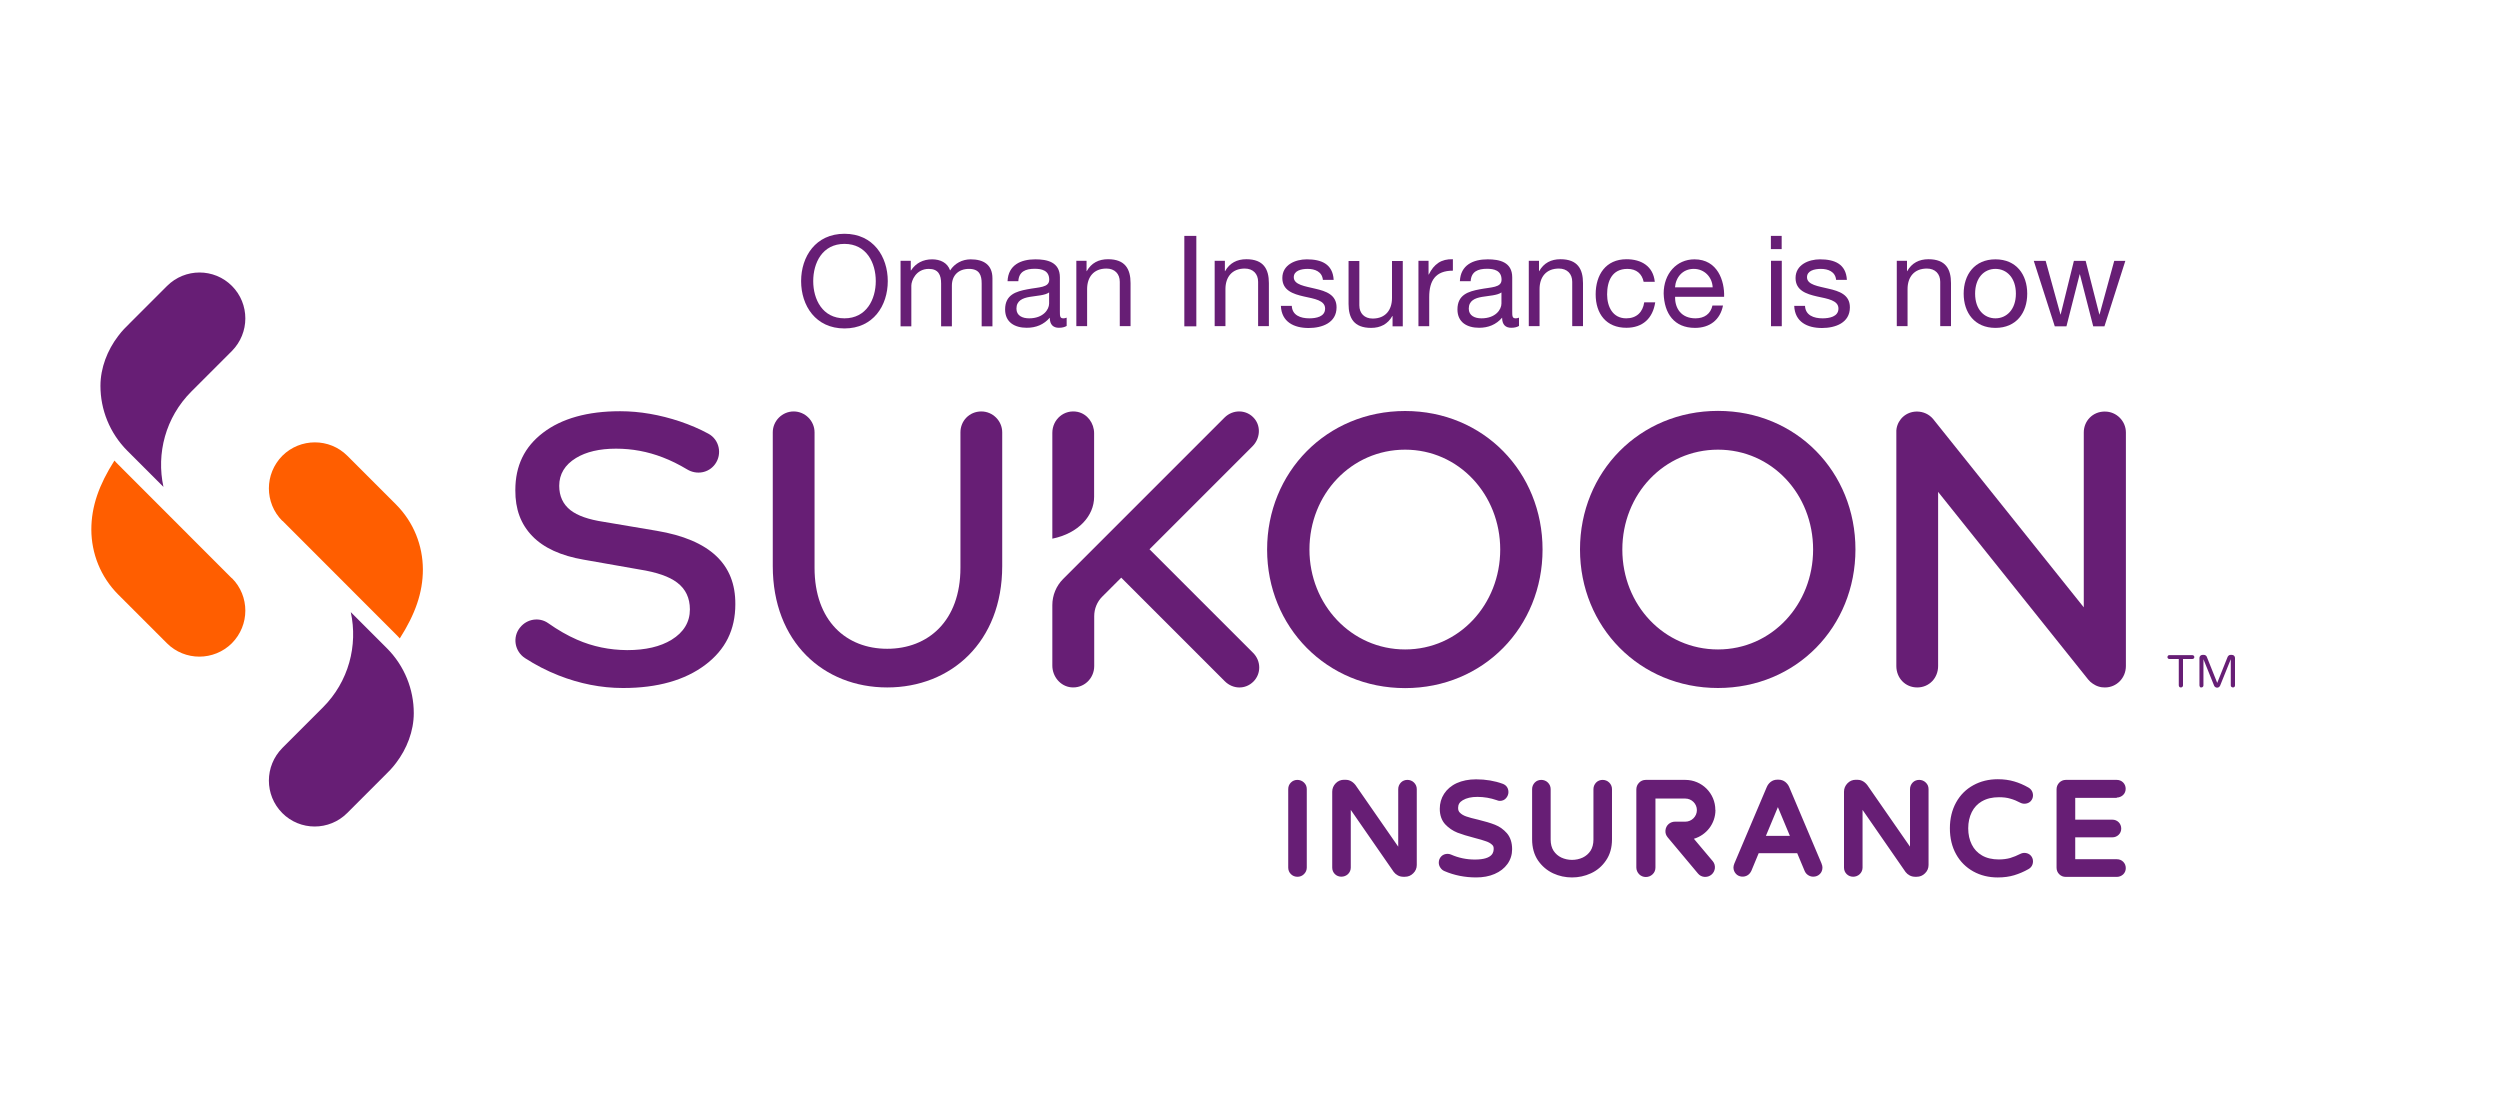 <?xml version="1.0" encoding="UTF-8"?>
<svg id="Artwork" xmlns="http://www.w3.org/2000/svg" viewBox="0 0 225 100">
  <defs>
    <style>
      .cls-1 {
        fill: #ff5e00;
      }

      .cls-1, .cls-2 {
        stroke-width: 0px;
      }

      .cls-2 {
        fill: #671e75;
      }
    </style>
  </defs>
  <path class="cls-2" d="M116.18,70.43c-.16.16-.24.36-.24.59v7.06c0,.23.08.43.24.59.16.16.36.24.59.24s.43-.08.59-.24c.16-.16.25-.36.25-.59v-7.06c0-.23-.08-.43-.25-.59-.33-.32-.87-.32-1.18,0ZM126.08,70.43c-.15.16-.24.36-.24.59v5.18l-3.85-5.55c-.3-.38-.64-.47-.88-.47h-.15c-.29,0-.55.11-.75.32-.2.21-.31.46-.31.75v6.83c0,.23.08.43.24.59.31.31.85.31,1.18,0,.16-.16.25-.36.25-.59v-5.19l3.87,5.59c.1.13.22.23.37.31.15.08.32.12.49.12h.14c.29,0,.54-.1.75-.31.21-.2.32-.46.32-.75v-6.83c0-.23-.09-.43-.25-.59-.32-.32-.87-.32-1.18,0ZM172.14,70.43c-.15.16-.24.36-.24.59v5.18l-3.85-5.55c-.3-.38-.64-.47-.88-.47h-.15c-.29,0-.55.11-.75.32s-.31.46-.31.75v6.83c0,.23.08.43.24.59.31.31.85.32,1.18,0,.16-.16.25-.36.25-.59v-5.19l3.87,5.59c.1.13.22.23.37.31.15.08.32.12.49.12h.14c.29,0,.54-.1.75-.31.21-.2.32-.46.32-.75v-6.83c0-.23-.08-.43-.25-.59-.32-.32-.87-.32-1.18,0ZM190.5,71.78c.22,0,.41-.08.57-.22.16-.15.24-.35.24-.57s-.08-.42-.23-.57c-.15-.15-.35-.23-.57-.23h-4.59c-.23,0-.43.09-.59.25-.15.16-.24.36-.24.59v7.06c0,.23.08.43.24.59.16.16.36.24.59.24h4.59c.22,0,.41-.08.57-.22.16-.15.24-.35.24-.57s-.08-.42-.23-.57c-.15-.15-.35-.23-.57-.23h-3.75v-1.97h3.34c.22,0,.41-.08.56-.22.16-.15.24-.35.24-.57s-.08-.42-.23-.57c-.15-.15-.35-.23-.57-.23h-3.34v-1.96h3.75ZM163.94,77.73c.06.13.08.25.08.35,0,.23-.08.43-.23.58-.16.16-.36.24-.6.24-.17,0-.32-.05-.46-.14-.14-.09-.24-.21-.31-.37l-.67-1.6h-3.47l-.66,1.59c-.08.16-.18.29-.32.38-.33.22-.8.17-1.06-.11-.15-.16-.23-.36-.23-.58,0-.1.03-.22.08-.35l2.92-6.89c.08-.19.2-.34.35-.46.17-.13.37-.2.6-.2h.11c.23,0,.43.07.6.2.15.12.27.27.35.45l2.92,6.9ZM161.09,75.23l-1.08-2.59-1.08,2.59h2.16ZM178.39,72.11c.41-.24.92-.36,1.52-.36.39,0,.73.04,1.02.13.3.08.61.21.93.38.29.14.68.08.9-.15.14-.15.21-.33.21-.52,0-.31-.15-.56-.41-.71-.42-.24-.86-.43-1.28-.55-.44-.13-.93-.2-1.48-.2-.81,0-1.55.18-2.2.54-.66.36-1.18.88-1.55,1.55-.37.67-.56,1.45-.56,2.33s.19,1.67.56,2.33c.37.67.9,1.19,1.55,1.55.65.36,1.39.54,2.2.54.55,0,1.05-.07,1.48-.2.43-.13.86-.31,1.28-.55.27-.15.41-.4.41-.71,0-.2-.08-.39-.22-.53-.22-.22-.6-.29-.9-.14-.32.16-.63.29-.93.38-.29.08-.64.13-1.02.13-.6,0-1.11-.12-1.52-.36-.41-.24-.71-.56-.92-.98-.21-.42-.32-.91-.32-1.46s.11-1.03.32-1.46c.21-.42.51-.74.92-.98ZM134.53,74.22c-.38-.15-.89-.3-1.5-.45-.45-.1-.81-.2-1.07-.29-.23-.08-.42-.19-.56-.33-.12-.11-.17-.25-.17-.44,0-.3.13-.52.42-.69.33-.2.77-.3,1.31-.3.6,0,1.18.1,1.73.29.11.05.21.07.3.07.23,0,.43-.09.57-.26.13-.16.2-.34.2-.53,0-.36-.19-.63-.52-.75-.71-.26-1.52-.4-2.39-.4-.67,0-1.25.12-1.74.34-.5.23-.88.56-1.14.96-.26.4-.39.86-.39,1.35,0,.58.17,1.05.49,1.4.31.33.68.58,1.1.75.39.15.91.31,1.53.47.46.12.81.22,1.05.31.21.07.39.17.53.3.11.09.15.2.15.34,0,.27,0,1-1.69,1-.75,0-1.47-.15-2.13-.44-.31-.14-.69-.07-.91.17-.14.15-.21.34-.21.55,0,.16.05.32.15.46.09.14.22.24.36.3.88.38,1.84.57,2.85.57.62,0,1.18-.1,1.66-.31.49-.21.88-.51,1.16-.9.28-.39.42-.84.42-1.33,0-.59-.16-1.08-.47-1.44-.3-.34-.66-.6-1.07-.76ZM143.65,70.43c-.15.16-.24.36-.24.59v4.55c0,.39-.09.73-.26,1-.18.27-.41.47-.7.61-.6.28-1.33.28-1.93,0-.29-.14-.52-.34-.7-.61-.17-.27-.26-.6-.26-1v-4.55c0-.23-.09-.43-.25-.59-.32-.32-.87-.32-1.18,0-.15.16-.24.36-.24.59v4.52c0,.74.18,1.38.53,1.9.35.51.81.9,1.36,1.16h0c.54.25,1.11.37,1.7.37s1.16-.12,1.7-.37c.55-.25,1.01-.64,1.36-1.16.36-.52.54-1.16.54-1.9v-4.52c0-.23-.09-.43-.25-.59-.32-.32-.87-.32-1.18,0ZM154.38,72.89c0-1.49-1.21-2.7-2.7-2.7h-3.56c-.24,0-.45.09-.61.26-.16.17-.24.37-.24.61v7.01c0,.23.09.44.25.61.16.16.37.25.6.25s.44-.08.61-.24c.17-.16.26-.37.26-.61v-6.21h2.69c.57,0,1.04.47,1.04,1.04s-.47,1.04-1.04,1.04h-.93c-.2,0-.4.07-.56.2-.18.15-.28.36-.3.59-.02.23.05.44.2.62l2.73,3.26c.15.18.35.28.58.3.03,0,.05,0,.08,0,.2,0,.39-.07.55-.2.18-.15.28-.35.31-.58.02-.23-.04-.45-.19-.63l-1.7-2.02c1.12-.33,1.94-1.36,1.94-2.59Z"/>
  <path class="cls-2" d="M64.46,50.04c1.16,1.1,1.73,2.52,1.72,4.34,0,2.3-.89,4.09-2.71,5.46-1.83,1.38-4.31,2.08-7.37,2.08h-.05c-1.95,0-3.89-.39-5.77-1.13-1.07-.42-2.09-.95-3.03-1.56-.93-.61-1.15-1.88-.45-2.75l.02-.02c.61-.76,1.71-.94,2.51-.38.88.62,1.75,1.12,2.6,1.49,1.41.62,2.93.93,4.5.94h.03c1.63,0,2.97-.31,3.98-.93,1.09-.67,1.65-1.59,1.65-2.73,0-1.03-.38-1.84-1.15-2.42-.71-.54-1.82-.93-3.41-1.18l-5-.88c-2.04-.35-3.6-1.06-4.63-2.13-1.03-1.07-1.53-2.41-1.52-4.12,0-2.21.82-3.9,2.5-5.18,1.68-1.28,4.01-1.93,6.9-1.93h.05c1.76,0,3.57.32,5.37.92.91.31,1.76.67,2.55,1.1.99.53,1.27,1.83.61,2.74h0c-.58.8-1.66.99-2.51.48-.75-.45-1.48-.81-2.21-1.09-1.35-.52-2.75-.78-4.18-.78h-.03c-1.47,0-2.67.28-3.59.84-1,.61-1.51,1.45-1.51,2.5,0,.93.34,1.67,1.02,2.2.63.49,1.61.84,3.01,1.05l4.74.8c2.39.4,4.19,1.16,5.37,2.28Z"/>
  <path class="cls-2" d="M189.42,37.04c-1.08,0-1.88.85-1.88,1.88v15.74l-13.56-16.95c-.37-.44-.89-.66-1.42-.67-.01,0-.02,0-.03,0,0,0,0,0,0,0-.02,0-.03,0-.05,0-.93.02-1.64.68-1.79,1.53,0,.03,0,.06-.01.09,0,.03,0,.05-.01.08,0,.04,0,.08,0,.12,0,.02,0,.04,0,.06v21.02c0,1.08.8,1.93,1.88,1.93s1.88-.85,1.88-1.93v-15.67l13.51,16.89c.12.15.26.27.41.37.16.11.33.2.53.26.18.06.37.08.55.08,0,0,.01,0,.02,0,1.04,0,1.88-.85,1.88-1.93v-21.02c0-1.03-.85-1.88-1.88-1.88Z"/>
  <path class="cls-2" d="M88.32,37.03c-1.08,0-1.88.85-1.88,1.88v12.19c0,4.8-2.92,7.29-6.59,7.29s-6.54-2.49-6.54-7.29v-12.19c0-1.03-.85-1.88-1.88-1.88s-1.88.85-1.88,1.88v12.04c0,6.82,4.56,10.92,10.3,10.92s10.35-4.09,10.35-10.92v-12.04c0-1.03-.85-1.88-1.88-1.88Z"/>
  <path class="cls-2" d="M103.44,49.45l9.29-9.29c.66-.66.78-1.74.18-2.47-.68-.84-1.93-.88-2.7-.11l-14.53,14.53c-.62.62-.97,1.47-.97,2.35v5.44c0,.98.71,1.86,1.69,1.96,1.12.11,2.08-.77,2.08-1.92v-4.49c0-.66.26-1.3.73-1.76l1.7-1.7,9.32,9.32c.73.73,1.85.76,2.58.03.7-.7.7-1.85-.03-2.58l-9.32-9.32Z"/>
  <path class="cls-2" d="M98.47,44.72v-5.73c0-.9-.6-1.73-1.48-1.92-1.21-.25-2.28.67-2.28,1.89v9.52c2.37-.48,3.76-2.07,3.76-3.76Z"/>
  <path class="cls-2" d="M114.04,49.46c0-6.96,5.36-12.47,12.42-12.47s12.37,5.5,12.37,12.47-5.32,12.47-12.37,12.47-12.42-5.5-12.42-12.47ZM117.85,49.46c0,4.94,3.76,8.99,8.61,8.99s8.56-4.05,8.56-8.99-3.72-8.99-8.56-8.99-8.61,4-8.61,8.99ZM154.62,61.92c-7.06,0-12.42-5.5-12.42-12.47s5.36-12.47,12.42-12.47,12.37,5.5,12.37,12.47-5.32,12.47-12.37,12.47ZM163.18,49.46c0-4.99-3.72-8.99-8.56-8.99s-8.61,4-8.61,8.99,3.76,8.99,8.61,8.99,8.56-4.05,8.56-8.99Z"/>
  <path class="cls-1" d="M20.87,52.03c.81.81,1.21,1.87,1.21,2.93,0,1.06-.41,2.12-1.21,2.93-1.62,1.61-4.24,1.61-5.85,0l-4.37-4.37c-1.62-1.62-2.42-3.73-2.43-5.85,0-2.11.7-4.05,2.08-6.22.11.12.22.25.34.36l10.22,10.23Z"/>
  <path class="cls-2" d="M20.87,25.73c.81.81,1.21,1.87,1.21,2.93,0,1.06-.41,2.12-1.21,2.93l-3.65,3.65c-2.33,2.33-3.16,5.58-2.51,8.58l-3.24-3.24c-1.61-1.61-2.43-3.73-2.43-5.85,0-1.63.63-3.22,1.59-4.48.39-.52.67-.78,1.05-1.16l3.35-3.35c1.62-1.62,4.24-1.62,5.85,0Z"/>
  <path class="cls-1" d="M25.41,46.88c-.81-.81-1.21-1.87-1.21-2.93,0-1.06.41-2.12,1.21-2.93,1.62-1.61,4.24-1.61,5.85,0l4.37,4.37c1.62,1.62,2.42,3.73,2.43,5.85,0,2.11-.7,4.05-2.08,6.22-.11-.12-.22-.25-.34-.36l-10.22-10.23Z"/>
  <path class="cls-2" d="M25.41,73.18c-.81-.81-1.21-1.87-1.21-2.93,0-1.06.41-2.12,1.21-2.93l3.65-3.65c2.33-2.33,3.16-5.58,2.51-8.58l3.24,3.24c1.61,1.61,2.43,3.73,2.43,5.85,0,1.63-.63,3.22-1.59,4.48-.39.52-.67.78-1.05,1.16l-3.35,3.35c-1.62,1.62-4.24,1.62-5.85,0Z"/>
  <path class="cls-2" d="M196.14,61.82s-.05-.08-.05-.13v-2.38h-.85c-.05,0-.09-.02-.12-.05-.03-.03-.05-.07-.05-.12s.02-.09.05-.13c.03-.03.07-.05.12-.05h2.07s.09.02.13.05c.03.03.05.08.05.13s-.02.09-.05.12-.08.05-.13.05h-.84v2.38c0,.05-.02.1-.06.13-.04.04-.08.05-.14.05s-.1-.02-.13-.05Z"/>
  <path class="cls-2" d="M198,61.82s-.05-.08-.05-.13v-2.48c0-.07.03-.14.08-.19s.12-.08.19-.08h.14c.06,0,.11.02.15.05.05.03.08.07.1.12l.94,2.35.94-2.35s.06-.09.1-.12.1-.05.15-.05h.14c.08,0,.14.03.19.08s.08.12.08.19v2.48c0,.05-.02.1-.05.13s-.08.05-.13.05-.1-.02-.14-.05-.06-.08-.06-.13v-2.36l-.96,2.38c-.02.05-.06.09-.11.13-.05.03-.1.05-.16.05s-.11-.02-.16-.05c-.05-.03-.08-.07-.11-.13l-.96-2.38v2.36c0,.05-.02.1-.06.13-.04.04-.08.05-.14.05s-.1-.02-.13-.05Z"/>
  <g>
    <path class="cls-2" d="M76,21.04c2.59,0,3.9,2.05,3.9,4.26s-1.31,4.26-3.9,4.26-3.9-2.05-3.9-4.26,1.31-4.26,3.9-4.26ZM76,28.65c1.98,0,2.82-1.71,2.82-3.35s-.83-3.35-2.82-3.35-2.81,1.71-2.81,3.35.83,3.35,2.81,3.35Z"/>
    <path class="cls-2" d="M81.06,23.47h.91v.87h.02c.43-.66,1.09-1,1.9-1,.72,0,1.38.29,1.62,1,.4-.63,1.09-1,1.85-1,1.17,0,1.96.49,1.96,1.71v4.32h-.97v-3.86c0-.73-.19-1.31-1.14-1.31s-1.54.59-1.54,1.5v3.67h-.97v-3.86c0-.76-.24-1.31-1.11-1.31-1.15,0-1.57,1.06-1.57,1.5v3.67h-.97v-5.89Z"/>
    <path class="cls-2" d="M95.99,29.34c-.17.1-.39.16-.69.16-.5,0-.82-.27-.82-.91-.54.63-1.25.91-2.07.91-1.07,0-1.95-.48-1.95-1.65,0-1.33.99-1.62,1.99-1.81,1.07-.21,1.98-.14,1.98-.87,0-.84-.69-.98-1.31-.98-.82,0-1.42.25-1.47,1.12h-.97c.06-1.46,1.19-1.97,2.5-1.97,1.06,0,2.21.24,2.21,1.62v3.03c0,.46,0,.66.31.66.08,0,.17-.01.3-.06v.75ZM94.42,26.32c-.38.27-1.11.29-1.75.4-.64.11-1.19.34-1.19,1.06,0,.64.55.87,1.14.87,1.28,0,1.8-.8,1.8-1.33v-.99Z"/>
    <path class="cls-2" d="M96.88,23.47h.91v.93h.02c.41-.73,1.07-1.07,1.91-1.07,1.55,0,2.03.89,2.03,2.15v3.87h-.97v-3.99c0-.72-.46-1.19-1.2-1.19-1.17,0-1.74.79-1.74,1.85v3.33h-.97v-5.89Z"/>
    <path class="cls-2" d="M106.59,21.23h1.08v8.14h-1.08v-8.14Z"/>
    <path class="cls-2" d="M109.33,23.47h.91v.93h.02c.41-.73,1.07-1.07,1.91-1.07,1.55,0,2.03.89,2.03,2.15v3.87h-.97v-3.99c0-.72-.46-1.19-1.2-1.19-1.17,0-1.74.79-1.74,1.85v3.33h-.97v-5.89Z"/>
    <path class="cls-2" d="M116.26,27.51c.03.87.79,1.14,1.58,1.14.61,0,1.42-.14,1.42-.88s-.96-.88-1.92-1.09c-.96-.22-1.93-.54-1.93-1.66,0-1.19,1.17-1.68,2.2-1.68,1.3,0,2.34.41,2.42,1.85h-.97c-.07-.75-.73-.99-1.37-.99-.58,0-1.25.16-1.25.75,0,.69,1.03.81,1.92,1.03.97.22,1.93.54,1.93,1.68,0,1.4-1.31,1.86-2.51,1.86-1.32,0-2.44-.54-2.5-1.99h.97Z"/>
    <path class="cls-2" d="M126.24,29.37h-.91v-.93h-.02c-.41.73-1.07,1.07-1.91,1.07-1.55,0-2.03-.89-2.03-2.15v-3.87h.97v3.99c0,.72.46,1.19,1.2,1.19,1.17,0,1.74-.79,1.74-1.85v-3.33h.97v5.89Z"/>
    <path class="cls-2" d="M127.66,23.47h.91v1.24h.02c.47-.95,1.12-1.41,2.17-1.38v1.03c-1.56,0-2.13.89-2.13,2.38v2.62h-.97v-5.89Z"/>
    <path class="cls-2" d="M136.7,29.34c-.17.1-.39.16-.69.16-.5,0-.82-.27-.82-.91-.54.63-1.25.91-2.07.91-1.07,0-1.95-.48-1.95-1.65,0-1.33.99-1.62,1.99-1.81,1.07-.21,1.98-.14,1.98-.87,0-.84-.7-.98-1.31-.98-.82,0-1.42.25-1.47,1.12h-.97c.06-1.46,1.19-1.97,2.5-1.97,1.06,0,2.21.24,2.21,1.62v3.03c0,.46,0,.66.31.66.08,0,.17-.01.3-.06v.75ZM135.13,26.32c-.38.27-1.11.29-1.75.4-.64.11-1.19.34-1.19,1.06,0,.64.55.87,1.14.87,1.28,0,1.8-.8,1.8-1.33v-.99Z"/>
    <path class="cls-2" d="M137.6,23.47h.91v.93h.02c.41-.73,1.07-1.07,1.91-1.07,1.55,0,2.03.89,2.03,2.15v3.87h-.97v-3.99c0-.72-.46-1.19-1.2-1.19-1.17,0-1.74.79-1.74,1.85v3.33h-.97v-5.89Z"/>
    <path class="cls-2" d="M147.93,25.37c-.15-.74-.66-1.17-1.46-1.17-1.4,0-1.83,1.11-1.83,2.3,0,1.08.49,2.15,1.72,2.15.93,0,1.49-.55,1.62-1.44h.99c-.22,1.44-1.12,2.29-2.6,2.29-1.8,0-2.76-1.25-2.76-3.01s.91-3.16,2.78-3.16c1.33,0,2.4.63,2.54,2.03h-1Z"/>
    <path class="cls-2" d="M155.07,27.5c-.26,1.3-1.2,2.01-2.52,2.01-1.88,0-2.77-1.3-2.82-3.1,0-1.77,1.16-3.07,2.77-3.07,2.09,0,2.72,1.95,2.67,3.37h-4.41c-.03,1.03.55,1.94,1.83,1.94.8,0,1.36-.39,1.53-1.15h.96ZM154.14,25.86c-.04-.92-.74-1.66-1.7-1.66-1.01,0-1.62.76-1.69,1.66h3.38Z"/>
    <path class="cls-2" d="M160.35,22.42h-.97v-1.19h.97v1.19ZM159.39,23.47h.97v5.89h-.97v-5.89Z"/>
    <path class="cls-2" d="M162.45,27.51c.03.87.79,1.14,1.58,1.14.6,0,1.43-.14,1.43-.88s-.96-.88-1.93-1.09c-.96-.22-1.93-.54-1.93-1.66,0-1.19,1.17-1.68,2.2-1.68,1.3,0,2.34.41,2.42,1.85h-.97c-.07-.75-.73-.99-1.37-.99-.58,0-1.25.16-1.25.75,0,.69,1.03.81,1.93,1.03.97.22,1.93.54,1.93,1.68,0,1.4-1.31,1.86-2.51,1.86-1.32,0-2.44-.54-2.5-1.99h.97Z"/>
    <path class="cls-2" d="M170.72,23.47h.91v.93h.02c.41-.73,1.07-1.07,1.91-1.07,1.55,0,2.03.89,2.03,2.15v3.87h-.97v-3.99c0-.72-.46-1.19-1.2-1.19-1.17,0-1.74.79-1.74,1.85v3.33h-.97v-5.89Z"/>
    <path class="cls-2" d="M179.59,23.34c1.87,0,2.86,1.36,2.86,3.09s-.99,3.08-2.86,3.08-2.86-1.36-2.86-3.08.99-3.09,2.86-3.09ZM179.59,28.65c1.01,0,1.84-.8,1.84-2.22s-.82-2.23-1.84-2.23-1.83.8-1.83,2.23.82,2.22,1.83,2.22Z"/>
    <path class="cls-2" d="M189.42,29.37h-1.03l-1.2-4.68h-.02l-1.19,4.68h-1.05l-1.89-5.89h1.07l1.33,4.82h.02l1.19-4.82h1.06l1.23,4.82h.02l1.32-4.82h1l-1.88,5.89Z"/>
  </g>
</svg>